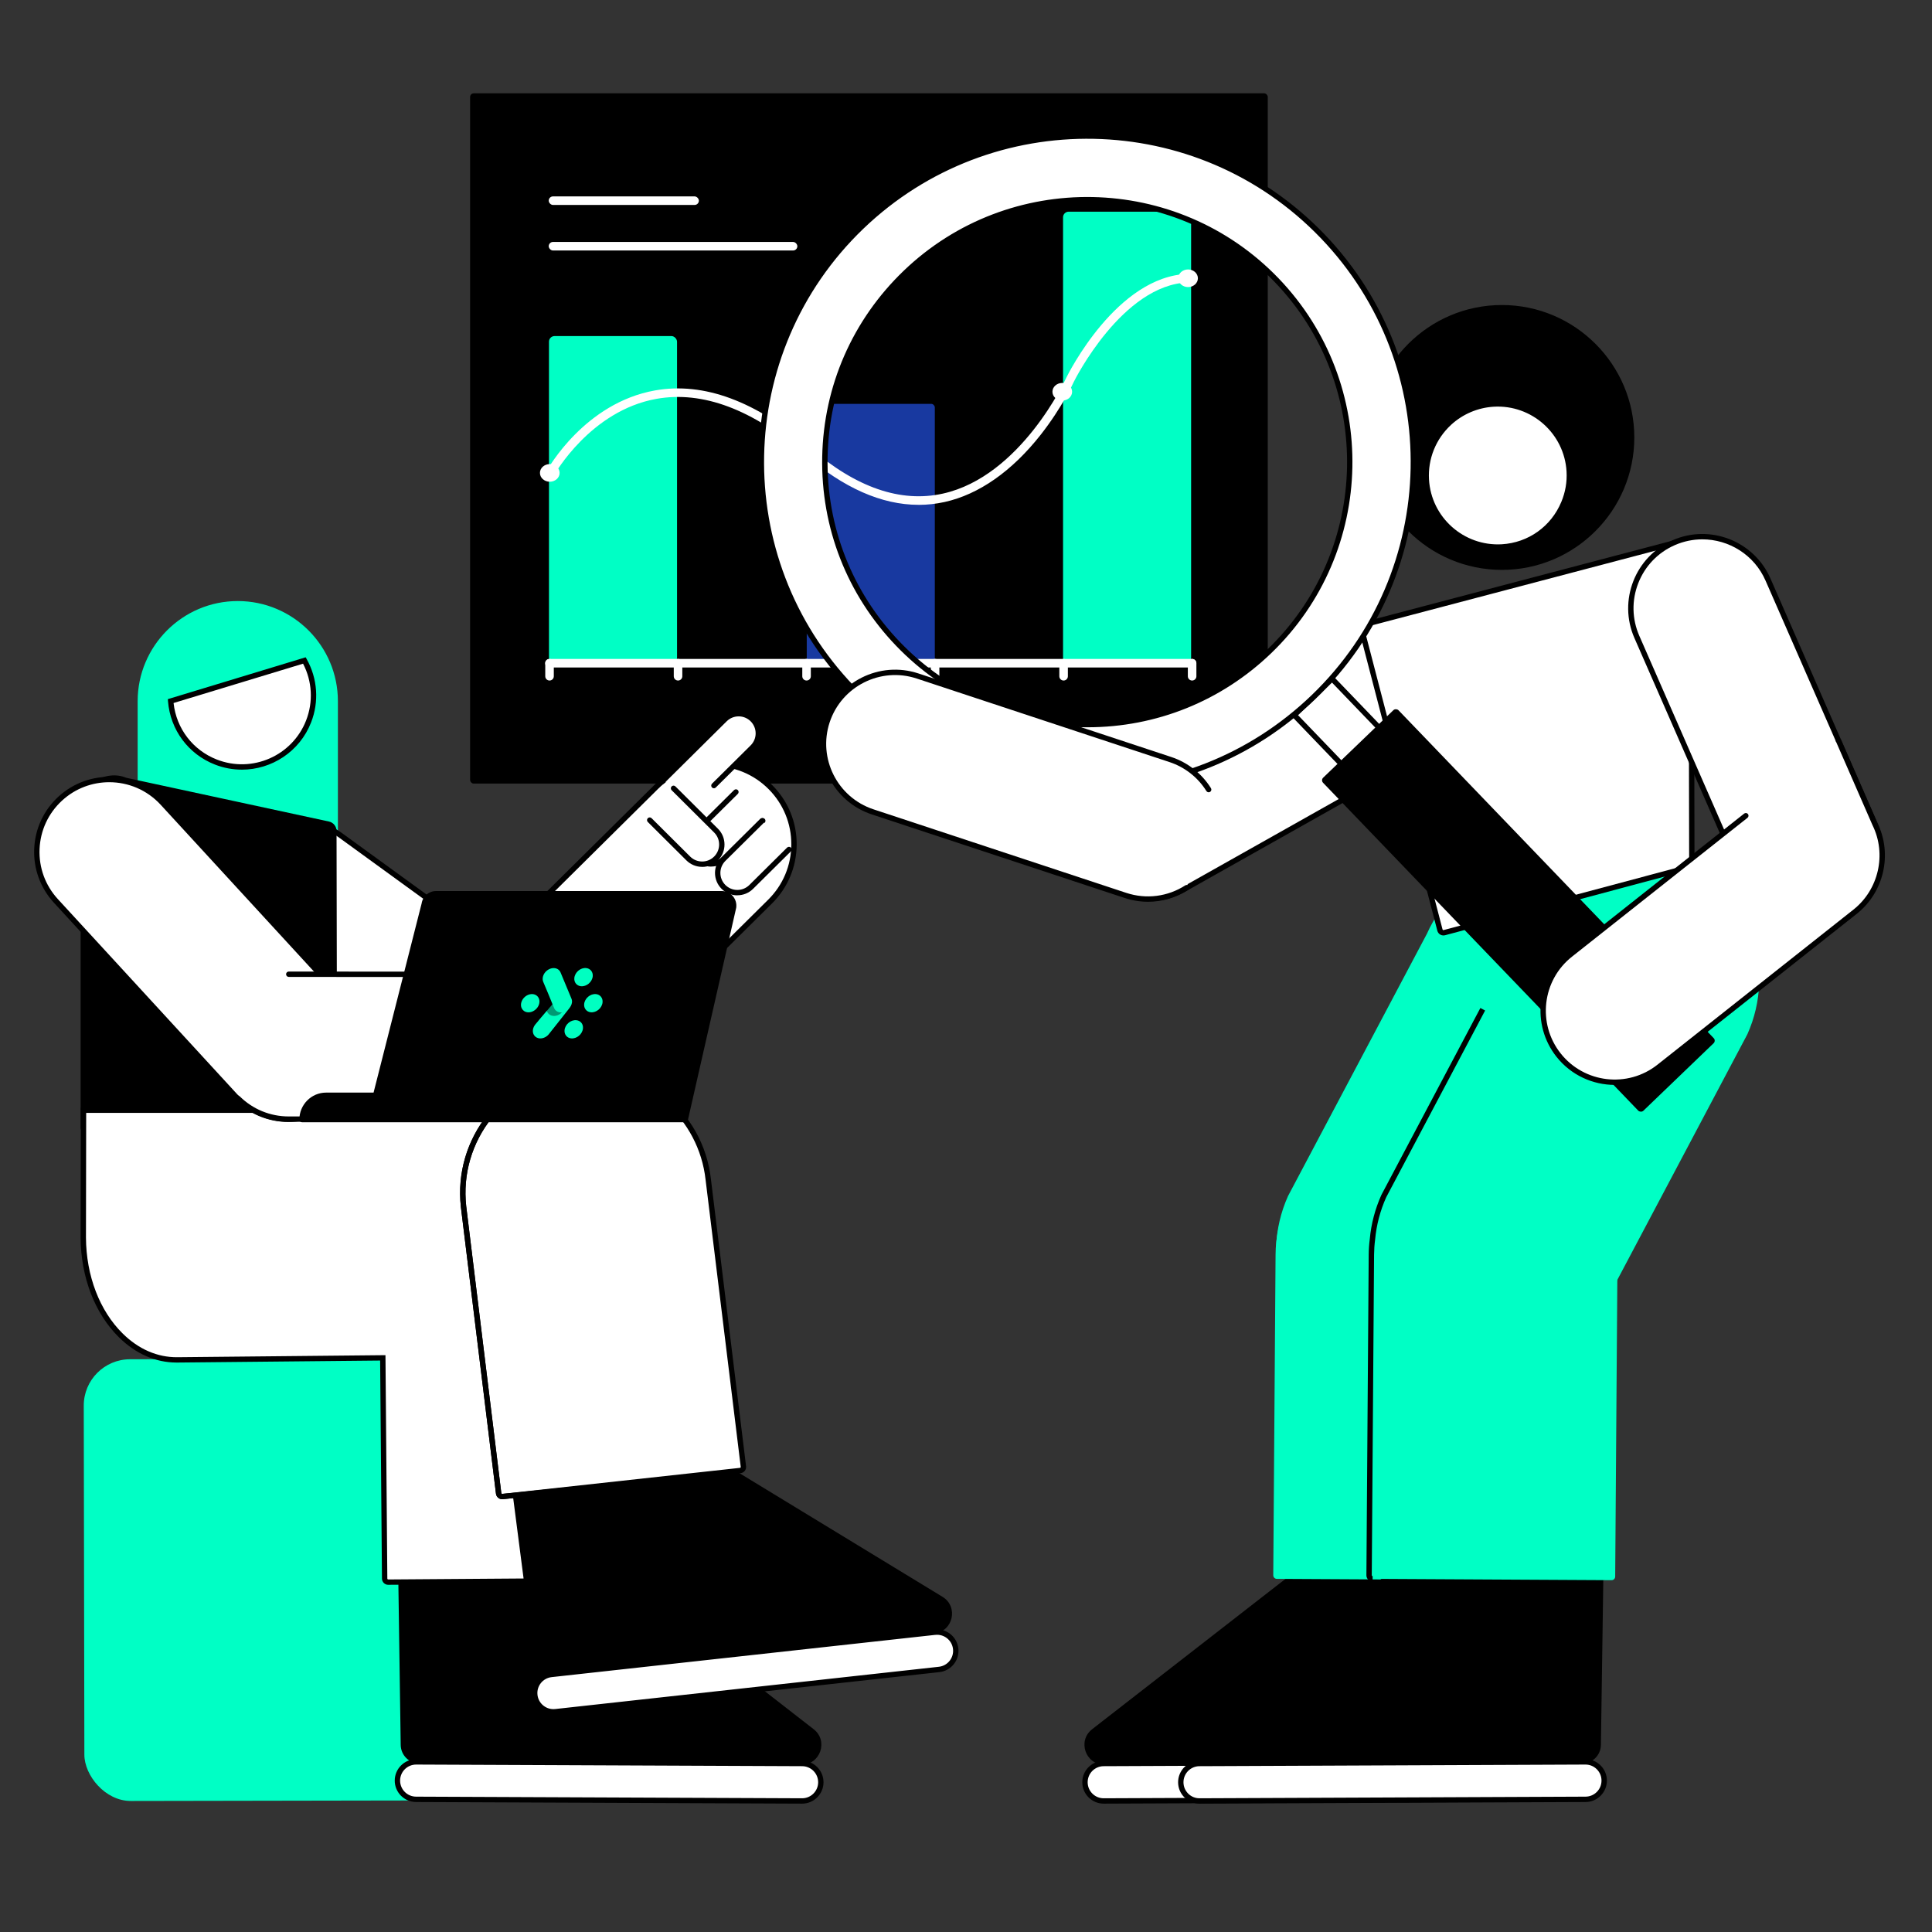 <?xml version="1.0" encoding="UTF-8"?><svg id="Layer_1" xmlns="http://www.w3.org/2000/svg" viewBox="0 0 1080 1080"><rect x="0" y="0" width="1080" height="1080" fill="#333333" stroke="none"/><defs><style>.cls-1{fill:#fff;}.cls-2{fill:#00ffc5;}.cls-3{fill:#009974;}.cls-4{fill:#1839a0;}.cls-5{fill:none;}.cls-6{fill:#00ffc1;}</style></defs><g><rect x="262.8" y="52.17" width="445.88" height="385.86" rx="2" ry="2"/><g><rect class="cls-4" x="450.98" y="225.75" width="71.59" height="144.99" rx="2" ry="2"/><rect class="cls-2" x="306.88" y="187.86" width="71.59" height="182.88" rx="3.15" ry="3.15"/><rect class="cls-2" x="594.25" y="118.33" width="71.59" height="252.41" rx="3.15" ry="3.15"/><rect class="cls-1" x="306.74" y="135.25" width="138.98" height="4.78" rx="2.39" ry="2.39"/><rect class="cls-1" x="306.74" y="109.79" width="83.93" height="4.78" rx="2.39" ry="2.39"/><g><path class="cls-1" d="M666.36,373.13H307.15c-1.32,0-2.39-1.07-2.39-2.39s1.07-2.39,2.39-2.39h359.21c1.32,0,2.39,1.07,2.39,2.39s-1.07,2.39-2.39,2.39Z"/><path class="cls-1" d="M307.19,380.42c-1.32,0-2.39-1.07-2.39-2.39v-7.29c0-1.32,1.07-2.39,2.39-2.39s2.39,1.07,2.39,2.39v7.29c0,1.32-1.07,2.39-2.39,2.39Z"/><path class="cls-1" d="M379.03,380.42c-1.32,0-2.39-1.07-2.39-2.39v-7.29c0-1.32,1.07-2.39,2.39-2.39s2.39,1.07,2.39,2.39v7.29c0,1.32-1.07,2.39-2.39,2.39Z"/><path class="cls-1" d="M450.87,380.42c-1.32,0-2.39-1.07-2.39-2.39v-7.29c0-1.32,1.07-2.39,2.39-2.39s2.39,1.07,2.39,2.39v7.29c0,1.32-1.07,2.39-2.39,2.39Z"/><path class="cls-1" d="M522.72,380.42c-1.32,0-2.39-1.07-2.39-2.39v-7.29c0-1.32,1.07-2.39,2.39-2.39s2.39,1.07,2.39,2.39v7.29c0,1.32-1.07,2.39-2.39,2.39Z"/><path class="cls-1" d="M594.56,380.42c-1.32,0-2.39-1.07-2.39-2.39v-7.29c0-1.32,1.07-2.39,2.39-2.39s2.39,1.07,2.39,2.39v7.29c0,1.32-1.07,2.39-2.39,2.39Z"/><path class="cls-1" d="M666.4,380.42c-1.32,0-2.39-1.07-2.39-2.39v-7.29c0-1.32,1.07-2.39,2.39-2.39s2.39,1.07,2.39,2.39v7.29c0,1.32-1.07,2.39-2.39,2.39Z"/></g><g><path class="cls-1" d="M312.83,264.36c0,2.72-2.46,4.93-5.5,4.93s-5.5-2.21-5.5-4.93,2.46-4.93,5.5-4.93,5.5,2.21,5.5,4.93Z"/><ellipse class="cls-1" cx="451.42" cy="252.25" rx="5.5" ry="4.93"/><ellipse class="cls-1" cx="593.82" cy="218.99" rx="5.5" ry="4.93"/><path class="cls-1" d="M669.63,155.55c0,2.72-2.46,4.93-5.5,4.93s-5.5-2.21-5.5-4.93,2.46-4.93,5.5-4.93,5.5,2.21,5.5,4.93Z"/></g><path class="cls-1" d="M513.49,282.2c-20.63,0-41.97-9.43-63.63-28.15-29.19-25.23-57.08-35.69-82.89-31.09-36.88,6.58-56.95,42.17-57.15,42.53-.64,1.15-2.09,1.57-3.25,.94-1.16-.64-1.57-2.09-.93-3.25,.85-1.55,21.39-37.95,60.49-44.92,27.29-4.87,56.51,5.96,86.85,32.18,25.59,22.12,50.49,30.7,74.02,25.5,43.74-9.65,68.72-64.07,68.97-64.61,1.17-2.4,28.41-57.06,68.16-58.22,1.32-.04,2.42,1,2.46,2.32,.04,1.32-1,2.42-2.32,2.46-36.86,1.08-63.71,54.93-63.97,55.48-.23,.51-6.52,14.35-18.53,29.64-16.01,20.37-34.58,33.38-53.71,37.61-4.81,1.06-9.67,1.6-14.57,1.6Z"/></g></g><g><g><circle cx="839.56" cy="244.53" r="72.53"/><path d="M839.56,318.57c-40.82,0-74.03-33.21-74.03-74.03s33.21-74.03,74.03-74.03,74.03,33.21,74.03,74.03-33.21,74.03-74.03,74.03Zm0-145.07c-39.17,0-71.03,31.87-71.03,71.03s31.87,71.03,71.03,71.03,71.03-31.87,71.03-71.03-31.87-71.03-71.03-71.03Z"/></g><g><g><rect class="cls-1" x="606.51" y="985.36" width="236.69" height="20.94" rx="10.47" ry="10.47" transform="translate(1453.91 1988.58) rotate(179.76)"/><path d="M616.98,1008.25c-3.18,0-6.17-1.23-8.43-3.47-2.27-2.25-3.53-5.25-3.54-8.45-.03-6.6,5.32-11.99,11.92-12.02l215.75-.91h.05c6.58,0,11.94,5.34,11.97,11.92,.01,3.2-1.22,6.21-3.47,8.48-2.25,2.27-5.25,3.53-8.45,3.54l-215.75,.91h-.05Zm215.75-21.85h-.04l-215.75,.91c-4.95,.02-8.95,4.06-8.93,9.01,.01,2.4,.95,4.64,2.65,6.33,1.69,1.68,3.93,2.6,6.31,2.6h.04l215.75-.91c4.95-.02,8.95-4.06,8.93-9.01-.02-4.93-4.04-8.93-8.97-8.93Zm-215.79-.59h0Z"/></g><path d="M617.33,986.45l213.57-.64c5.72-.02,10.37-4.62,10.46-10.34l1.35-93.27-58.87-50.33-173.34,134.78c-8.33,6.48-3.73,19.83,6.82,19.8Z"/></g><path class="cls-2" d="M713.75,882.6l133.57,.73c1.1,0,2-.88,2.01-1.99l1.29-179.28c.21-37.99-30.42-68.95-68.41-69.16h0c-37.99-.21-68.95,30.42-69.16,68.41l-1.29,179.27c0,1.11,.88,2.01,1.99,2.01Z"/><path class="cls-2" d="M753.21,762.84h0c34.64,15.49,75.93-1.45,92.29-37.87l77.74-146.83c16.32-36.49,1.44-78.64-33.24-94.15h0c-34.68-15.51-76.02,1.5-92.34,37.99l-77.64,146.6c-16.4,36.51-1.53,78.74,33.19,94.27Z"/><g><g><g><rect class="cls-1" x="660.08" y="985.36" width="236.69" height="20.94" rx="10.47" ry="10.47" transform="translate(1561.04 1988.35) rotate(179.76)"/><path d="M670.54,1008.25c-3.18,0-6.17-1.23-8.43-3.47-2.27-2.25-3.53-5.25-3.54-8.45-.03-6.6,5.32-11.99,11.92-12.02l215.75-.91h.05c3.18,0,6.17,1.23,8.43,3.47,2.27,2.25,3.53,5.25,3.54,8.45,.01,3.2-1.22,6.21-3.47,8.48-2.25,2.27-5.25,3.53-8.45,3.54l-215.75,.91h-.05Zm215.75-21.85h-.04l-215.75,.91c-4.95,.02-8.95,4.06-8.93,9.01,.01,2.4,.95,4.64,2.65,6.33,1.69,1.68,3.93,2.6,6.31,2.6h.04l215.75-.91c4.95-.02,8.95-4.06,8.93-9.01-.01-2.4-.95-4.64-2.65-6.33-1.69-1.68-3.93-2.6-6.31-2.6Zm-215.79-.59h0Z"/></g><path d="M670.89,986.45l213.57-.64c5.72-.02,10.37-4.62,10.46-10.34l1.35-93.27-58.87-50.33-173.34,134.78c-8.33,6.48-3.73,19.83,6.82,19.8Z"/></g><path class="cls-2" d="M767.32,882.6l133.57,.73c1.1,0,2-.88,2.01-1.99l1.29-179.28c.21-37.99-30.42-68.95-68.41-69.16h0c-37.99-.21-68.95,30.42-69.16,68.41l-1.29,179.27c0,1.11,.88,2.01,1.99,2.01Z"/><path class="cls-2" d="M806.77,762.84h0c34.64,15.49,75.93-1.45,92.29-37.87l77.74-146.83c16.32-36.49,1.44-78.64-33.24-94.15h0c-34.68-15.51-76.02,1.5-92.34,37.99l-77.64,146.6c-16.4,36.51-1.53,78.74,33.19,94.27Z"/></g><circle class="cls-2" cx="878.72" cy="534.01" r="72.64"/><g><rect class="cls-1" x="667.1" y="311.29" width="80" height="228.89" rx="40" ry="40" transform="translate(731.08 -399.29) rotate(60.61)"/><path d="M642.3,503.78c-3.75,0-7.52-.51-11.23-1.55-10.68-2.98-19.55-9.95-24.99-19.6-5.44-9.66-6.79-20.86-3.81-31.53,2.98-10.68,9.95-19.55,19.6-24.99l129.73-73.06c9.66-5.44,20.86-6.79,31.53-3.81,10.68,2.98,19.55,9.95,24.99,19.6h0c5.44,9.66,6.79,20.86,3.81,31.53-2.98,10.68-9.95,19.55-19.6,24.99l-129.73,73.06c-6.3,3.55-13.26,5.36-20.3,5.36Zm129.61-153.1c-6.53,0-12.99,1.68-18.83,4.97l-129.73,73.06c-8.96,5.05-15.42,13.28-18.19,23.18-2.77,9.9-1.51,20.29,3.53,29.25,5.05,8.96,13.28,15.42,23.18,18.19,9.9,2.77,20.29,1.51,29.25-3.53l129.73-73.06c8.96-5.05,15.42-13.28,18.19-23.18s1.51-20.29-3.53-29.25h0c-5.05-8.96-13.28-15.42-23.18-18.19-3.44-.96-6.94-1.44-10.42-1.44Z"/></g><g><path class="cls-1" d="M804.95,519.94l-43.82-168.31c-.28-1.07,.36-2.16,1.43-2.44l180.34-47.51c1.27-.33,2.51,.62,2.51,1.93l.35,179.26c0,.91-.61,1.7-1.48,1.94l-136.87,36.56c-1.07,.29-2.17-.35-2.45-1.43Z"/><path d="M806.88,522.93c-.61,0-1.21-.16-1.76-.48-.81-.47-1.39-1.23-1.63-2.14h0l-43.82-168.31c-.48-1.86,.63-3.77,2.49-4.27l180.34-47.51c1.06-.28,2.16-.06,3.02,.61,.87,.67,1.36,1.68,1.37,2.77l.35,179.26c0,1.58-1.06,2.98-2.6,3.39l-136.87,36.56c-.3,.08-.61,.12-.91,.12Zm-.48-3.38c.05,.18,.17,.27,.23,.31,.07,.04,.21,.1,.38,.05l136.87-36.56c.22-.06,.37-.26,.37-.48l-.35-179.26c0-.21-.12-.34-.2-.4-.07-.06-.23-.14-.43-.09l-180.34,47.51c-.27,.07-.43,.34-.36,.61l43.82,168.31Z"/></g><g><rect class="cls-1" x="941.51" y="293.75" width="80" height="228.89" rx="40" ry="40" transform="translate(2044.34 388.6) rotate(156.36)"/><path d="M1011.37,517.92c-5.11,0-10.23-.96-15.13-2.87-10.32-4.04-18.46-11.85-22.9-22.01l-59.7-136.4c-9.18-20.96,.42-45.48,21.38-54.66,20.96-9.17,45.48,.42,54.66,21.38l59.7,136.4c4.44,10.16,4.67,21.43,.63,31.76-4.04,10.32-11.85,18.46-22.01,22.9l-.6-1.37,.6,1.37c-5.33,2.33-10.98,3.5-16.63,3.5Zm-59.76-216.42c-5.15,0-10.37,1.04-15.38,3.23-9.42,4.12-16.67,11.67-20.42,21.25s-3.54,20.04,.58,29.46l59.7,136.4c4.12,9.42,11.67,16.67,21.25,20.42s20.04,3.54,29.46-.59h0c9.42-4.12,16.67-11.67,20.42-21.25s3.54-20.04-.58-29.46l-59.7-136.4c-6.32-14.44-20.49-23.06-35.32-23.06Z"/></g><g><path class="cls-1" d="M810.09,236.44c6.57-6.09,15.2-10.02,24.84-10.58,22.06-1.29,40.99,15.55,42.28,37.6,.37,6.25-.77,12.23-3.02,17.65-5.69,13.7-18.78,23.7-34.59,24.63-22.06,1.29-40.99-15.55-42.28-37.6-.73-12.42,4.3-23.85,12.76-31.7Z"/><path d="M837.24,307.31c-21.79,0-40.12-17.06-41.41-39.09-.73-12.43,4.1-24.41,13.24-32.89h0c7.04-6.52,16.19-10.42,25.77-10.98,22.85-1.33,42.53,16.17,43.86,39.01,.37,6.27-.69,12.43-3.13,18.31-6.16,14.83-19.91,24.62-35.88,25.55-.82,.05-1.64,.07-2.45,.07Zm-26.13-69.77c-8.48,7.86-12.96,18.98-12.29,30.51,1.24,21.2,19.49,37.41,40.69,36.2,14.81-.87,27.57-9.95,33.29-23.71,2.27-5.46,3.25-11.17,2.91-16.99-1.24-21.2-19.49-37.43-40.69-36.2-8.89,.52-17.38,4.14-23.91,10.18h0Z"/></g><g><g><rect class="cls-1" x="809.63" y="353.25" width="29.31" height="260.4" transform="translate(1753.57 260.72) rotate(136.13)"/><path d="M903.96,588.97c-.39,0-.79-.15-1.08-.46l-180.46-187.72c-.57-.6-.56-1.55,.04-2.12l21.13-20.31c.29-.28,.66-.43,1.07-.42,.4,0,.78,.17,1.05,.46l180.46,187.72c.28,.29,.43,.67,.42,1.07,0,.4-.17,.78-.46,1.05l-21.13,20.31c-.29,.28-.67,.42-1.04,.42Zm-178.34-189.18l178.39,185.56,18.97-18.23-178.39-185.56-18.97,18.23Z"/></g><g><path class="cls-1" d="M476.4,384.66c69.78,72.59,185.2,74.87,257.79,5.08,72.59-69.78,74.87-185.2,5.08-257.79-69.78-72.59-185.2-74.87-257.79-5.08-72.59,69.78-74.87,185.2-5.08,257.79Zm29.74-232.15c58.43-56.17,151.32-54.34,207.49,4.09,56.17,58.43,54.34,151.32-4.09,207.49-58.43,56.17-151.32,54.34-207.49-4.09-56.17-58.43-54.34-151.32,4.09-207.49Z"/><path d="M607.94,442.13c-1.24,0-2.48-.01-3.72-.04-49.09-.97-94.87-21-128.9-56.39-70.25-73.07-67.95-189.67,5.12-259.91,73.07-70.25,189.67-67.95,259.92,5.12,70.25,73.07,67.95,189.67-5.12,259.92-34.5,33.17-79.58,51.3-127.3,51.3Zm-130.45-58.51c33.47,34.82,78.5,54.52,126.79,55.47,48.32,.95,94.06-16.96,128.88-50.43,71.88-69.1,74.14-183.79,5.04-255.67-69.1-71.88-183.79-74.14-255.67-5.04-71.87,69.1-74.13,183.79-5.04,255.67h0Zm130.43,22.93c-1,0-2,0-3-.03-39.59-.78-76.51-16.93-103.95-45.48-27.44-28.55-42.13-66.07-41.35-105.66,.78-39.59,16.93-76.51,45.48-103.95l1.04,1.08-1.04-1.08c58.93-56.65,152.96-54.8,209.61,4.13,56.65,58.93,54.8,152.96-4.13,209.61-27.82,26.75-64.18,41.38-102.66,41.38Zm-.1-293.43c-36.23,0-72.51,13.44-100.63,40.47-27.97,26.89-43.79,63.06-44.56,101.85-.76,38.79,13.62,75.55,40.51,103.52,26.89,27.97,63.06,43.79,101.85,44.56,38.78,.75,75.56-13.62,103.52-40.51,57.74-55.5,59.55-147.63,4.05-205.37-28.47-29.62-66.58-44.52-104.74-44.52Z"/></g><rect x="819.54" y="379.8" width="58.49" height="258.27" rx="2" ry="2" transform="translate(-115.82 730.28) rotate(-43.87)"/></g><g><path class="cls-1" d="M675.65,441.39c-4.77-7.65-12.15-13.74-21.38-16.8l-141.37-46.72c-20.98-6.93-43.6,4.45-50.53,25.43h0c-6.93,20.98,4.45,43.6,25.43,50.53l141.37,46.72c11.96,3.95,24.45,1.95,34.27-4.39"/><path d="M641.76,504.09c-4.38,0-8.78-.7-13.06-2.11l-141.37-46.72c-21.73-7.18-33.56-30.7-26.38-52.43,7.18-21.73,30.7-33.56,52.43-26.38l141.37,46.72c9.19,3.04,17.07,9.23,22.18,17.43,.44,.7,.22,1.63-.48,2.07-.7,.44-1.63,.22-2.07-.48-4.74-7.61-12.05-13.35-20.58-16.17l-141.37-46.72c-20.16-6.66-41.97,4.32-48.64,24.47-6.66,20.16,4.32,41.98,24.47,48.64l141.37,46.72c11.12,3.67,23.14,2.13,32.99-4.22,.7-.45,1.62-.25,2.07,.45,.45,.7,.25,1.62-.45,2.07-6.82,4.4-14.61,6.66-22.49,6.66Z"/></g><g><path class="cls-1" d="M975.93,455.97l-98.13,77.64c-17.32,13.71-20.26,38.86-6.55,56.19h0c13.71,17.32,38.86,20.26,56.19,6.55l109.57-86.7c15.04-11.9,19.23-32.42,11.11-48.96l-20.45-46.78"/><path d="M902.67,606.47c-12.26,0-24.41-5.39-32.59-15.73-14.2-17.95-11.15-44.1,6.79-58.3l98.13-77.64c.65-.51,1.59-.4,2.11,.25,.51,.65,.4,1.59-.25,2.11l-98.13,77.64c-16.65,13.17-19.48,37.43-6.3,54.08,13.17,16.65,37.43,19.48,54.08,6.3l109.57-86.7c14.12-11.17,18.62-30.99,10.7-47.12l-20.47-46.84c-.33-.76,.01-1.64,.77-1.97,.76-.33,1.64,.01,1.98,.77l20.45,46.78c8.51,17.33,3.66,38.69-11.56,50.73l-109.57,86.7c-7.61,6.02-16.69,8.94-25.71,8.94Z"/></g></g><g><g><path class="cls-2" d="M132.92,337.49h0c30.06,0,54.47,24.41,54.47,54.47v108.64H78.45v-108.64c0-30.06,24.41-54.47,54.47-54.47Z"/><path class="cls-2" d="M188.89,502.1H76.95v-110.14c0-30.86,25.11-55.97,55.97-55.97s55.97,25.11,55.97,55.97v110.14Zm-108.94-3h105.94v-107.14c0-29.21-23.76-52.97-52.97-52.97s-52.97,23.76-52.97,52.97v107.14Z"/></g><g><rect class="cls-1" x="186.85" y="428.42" width="80" height="228.99" rx="40" ry="40" transform="translate(-345.73 407.37) rotate(-54.01)"/><path d="M287.03,628.2c-8.69,0-17.13-2.73-24.3-7.93l-120.54-87.56c-8.97-6.51-14.86-16.13-16.6-27.08-1.74-10.95,.9-21.92,7.41-30.89,13.45-18.51,39.45-22.63,57.97-9.19l120.54,87.56c18.51,13.45,22.63,39.45,9.19,57.97h0c-6.51,8.97-16.13,14.86-27.08,16.6-2.2,.35-4.4,.52-6.58,.52Zm-120.37-167.58c-2.03,0-4.07,.16-6.11,.48-10.16,1.61-19.08,7.08-25.12,15.4-6.04,8.32-8.49,18.5-6.88,28.65,1.61,10.16,7.08,19.08,15.4,25.12l120.54,87.56c8.32,6.04,18.5,8.49,28.65,6.88,10.16-1.61,19.08-7.08,25.12-15.4,12.48-17.18,8.65-41.3-8.52-53.78l-120.54-87.56c-6.65-4.83-14.48-7.36-22.55-7.36Z"/></g><g><g><rect class="cls-1" x="297.51" y="403.4" width="90.33" height="248.09" rx="45.16" ry="45.16" transform="translate(209.28 1142.12) rotate(-134.74)"/><path d="M286.65,629.63h-.21c-12.46-.06-24.16-4.96-32.94-13.82-8.77-8.85-13.58-20.59-13.52-33.06,.06-12.46,4.96-24.16,13.81-32.94l112.05-111.05c18.27-18.11,47.88-17.98,65.99,.29h0c8.77,8.85,13.58,20.59,13.52,33.06-.06,12.46-4.96,24.16-13.81,32.94l-112.05,111.05c-8.8,8.72-20.46,13.52-32.84,13.52Zm112.04-201.36c-11.12,0-22.24,4.21-30.74,12.63l-112.05,111.05c-8.28,8.21-12.88,19.15-12.93,30.82-.05,11.66,4.44,22.65,12.65,30.93,8.21,8.28,19.15,12.88,30.82,12.93h.2c11.59,0,22.5-4.49,30.73-12.65l112.05-111.05c8.28-8.21,12.88-19.15,12.93-30.82,.05-11.66-4.44-22.65-12.65-30.93h0c-8.52-8.6-19.77-12.91-31.01-12.91Z"/></g><g><path class="cls-1" d="M370.08,436.92l35.1-34.79c4.31-4.28,11.28-4.25,15.56,.07h0c4.28,4.31,4.25,11.28-.07,15.56l-21.59,21.4"/><path d="M399.08,440.65c-.39,0-.77-.15-1.07-.44-.58-.59-.58-1.54,0-2.12l21.59-21.4c1.8-1.79,2.8-4.17,2.81-6.7s-.97-4.93-2.75-6.73c-1.79-1.8-4.17-2.8-6.7-2.81h-.04c-2.52,0-4.89,.98-6.69,2.75l-35.1,34.79c-.59,.58-1.54,.58-2.12,0-.58-.59-.58-1.54,0-2.12l35.1-34.79c2.37-2.35,5.51-3.64,8.85-3.62,3.34,.01,6.47,1.33,8.82,3.7,2.35,2.37,3.64,5.52,3.62,8.85-.02,3.34-1.33,6.47-3.7,8.82l-21.59,21.4c-.29,.29-.67,.43-1.06,.43Z"/></g><g><path class="cls-1" d="M426.4,458.83l-21.11,20.92c-4.31,4.28-11.28,4.25-15.56-.07h0c-4.28-4.31-4.25-11.28,.07-15.56l21.59-21.4"/><path d="M397.55,484.44h-.06c-3.34-.01-6.47-1.33-8.82-3.7-4.85-4.9-4.82-12.83,.08-17.68l21.59-21.4c.59-.58,1.54-.58,2.12,0,.58,.59,.58,1.54,0,2.12l-21.59,21.4c-3.72,3.69-3.75,9.71-.06,13.43,3.69,3.72,9.71,3.75,13.43,.06l21.11-20.92c.59-.58,1.54-.58,2.12,0,.58,.59,.58,1.54,0,2.12l-21.11,20.92c-2.36,2.34-5.48,3.62-8.8,3.62Z"/></g><g><path class="cls-1" d="M441.04,474.88l-21.11,20.92c-4.31,4.28-11.28,4.25-15.56-.07h0c-4.28-4.31-4.25-11.28,.07-15.56l21.59-21.4"/><path d="M412.19,500.5h-.06c-3.34-.01-6.47-1.33-8.82-3.7-4.85-4.9-4.82-12.83,.08-17.68l21.59-21.4c.59-.58,1.54-.58,2.12,0,.58,.59,.58,1.54,0,2.12l-21.59,21.4c-3.72,3.69-3.75,9.71-.06,13.43,1.79,1.8,4.17,2.8,6.7,2.81h.04c2.52,0,4.89-.98,6.69-2.75l21.11-20.92c.59-.58,1.54-.58,2.12,0,.58,.59,.58,1.54,0,2.12l-21.11,20.92c-2.36,2.34-5.48,3.62-8.8,3.62Z"/></g><g><path class="cls-1" d="M376.51,440.66l23.75,23.63c4.31,4.28,4.32,11.25,.04,15.56h0c-4.28,4.31-11.25,4.32-15.56,.04l-21.55-21.44"/><path d="M392.5,484.58c-3.33,0-6.46-1.29-8.82-3.64l-21.55-21.44c-.59-.58-.59-1.53,0-2.12,.58-.59,1.53-.59,2.12,0l21.55,21.44c1.8,1.79,4.15,2.75,6.72,2.77,2.54,0,4.92-1,6.71-2.8s2.77-4.19,2.77-6.72c0-2.54-1-4.92-2.8-6.71l-23.75-23.63c-.59-.58-.59-1.53,0-2.12,.58-.59,1.53-.59,2.12,0l23.75,23.63c2.37,2.35,3.67,5.49,3.68,8.83s-1.28,6.48-3.64,8.85c-2.35,2.37-5.49,3.68-8.83,3.68h-.03Z"/></g></g><g><path d="M186.94,634.97l-.33-170.51c0-1.81-1.27-3.37-3.03-3.75l-113.49-24.49c-9.7-4.26-23.36,2.75-23.52,13.34v181.03l140.37,4.37Z"/><path d="M186.94,636.47s-.03,0-.05,0l-140.37-4.37c-.81-.03-1.45-.69-1.45-1.5v-181.03c.08-5.06,2.9-9.72,7.74-12.83,5.51-3.54,12.29-4.28,17.75-1.95l113.35,24.46c2.44,.53,4.21,2.72,4.22,5.21l.33,170.51c0,.41-.16,.8-.46,1.08-.28,.27-.66,.42-1.04,.42Zm-138.87-7.33l137.37,4.28-.32-168.96c0-1.09-.78-2.06-1.85-2.29l-113.49-24.49c-.1-.02-.19-.05-.29-.09-4.5-1.98-10.41-1.32-15.06,1.66-3.98,2.55-6.3,6.32-6.36,10.33v179.55Z"/></g><rect class="cls-2" x="46.98" y="759.66" width="253.18" height="246.92" rx="25.89" ry="25.89" transform="translate(-1.53 .3) rotate(-.1)"/><g><g><rect class="cls-1" x="222.16" y="985.36" width="236.69" height="20.94" rx="10.47" ry="10.47" transform="translate(4.22 -1.43) rotate(.24)"/><path d="M448.38,1008.25h-.05l-215.75-.91c-6.6-.03-11.95-5.42-11.92-12.02,.03-6.58,5.39-11.92,11.97-11.92h.05l215.75,.91c3.2,.01,6.2,1.27,8.45,3.54,2.25,2.27,3.48,5.28,3.47,8.48-.03,6.58-5.39,11.92-11.97,11.92Zm-215.75-21.85c-4.93,0-8.95,4-8.97,8.93-.02,4.95,3.99,8.99,8.93,9.01l215.75,.91h.04c4.93,0,8.95-4,8.97-8.93,.02-4.95-3.99-8.99-8.93-9.01l-215.75-.91h-.04Z"/></g><path d="M448.03,986.45l-213.57-.64c-5.72-.02-10.37-4.62-10.46-10.34l-1.35-93.27,58.87-50.33,173.34,134.78c8.33,6.48,3.73,19.83-6.82,19.8Z"/></g><g><path class="cls-1" d="M356.12,688.92c-.23-38-29.53-68.6-58.31-68.35l-251.12,.02-.13,71.22c.23,38,23.74,68.61,52.52,68.36l114.91-1.14,1.03,123.4c0,1.1,.91,1.99,2.01,1.98l133.63-.96c1.11,0,2-.91,1.99-2.02l-1.38-165.69c3.13-8.26,4.9-17.33,4.85-26.83h0Z"/><path d="M217.02,885.92c-1.92,0-3.48-1.55-3.5-3.47l-1.02-121.9-113.41,1.12c-.12,0-.25,0-.37,0-11.73,0-22.85-4.86-32.21-14.08-13.5-13.3-21.32-33.63-21.45-55.77l.13-72.73,252.61-.02c13.17-.07,26.54,5.87,37.69,16.85,13.94,13.73,22,33.05,22.12,52.98h0c.06,9.28-1.57,18.4-4.84,27.11l1.38,165.41c0,.94-.35,1.82-1.01,2.49s-1.53,1.04-2.47,1.04l-133.63,.96h-.02Zm-1.54-128.39l1.04,124.9c0,.27,.23,.5,.5,.5h0l133.63-.96c.18,0,.3-.09,.35-.15,.05-.05,.15-.17,.14-.35l-1.38-165.97,.1-.26c3.2-8.45,4.8-17.29,4.75-26.29h0c-.11-19.14-7.85-37.68-21.23-50.86-10.57-10.42-23.22-16.11-35.57-15.99l-249.63,.02-.12,69.72c.13,21.34,7.62,40.89,20.56,53.64,8.87,8.74,19.38,13.3,30.44,13.21l116.41-1.15Z"/></g><g><g><rect class="cls-1" x="298.25" y="924.15" width="236.69" height="20.94" rx="10.47" ry="10.47" transform="translate(-99.83 51.23) rotate(-6.29)"/><path d="M309.34,958.41c-2.71,0-5.32-.91-7.46-2.63-2.49-2-4.06-4.85-4.41-8.03-.72-6.56,4.03-12.49,10.59-13.21l214.45-23.62h0c6.56-.72,12.49,4.03,13.21,10.59,.35,3.18-.56,6.3-2.56,8.8-2,2.49-4.85,4.06-8.03,4.41l-214.45,23.62c-.45,.05-.89,.07-1.33,.07Zm213.49-44.51l-214.45,23.62c-4.92,.54-8.48,4.98-7.93,9.9,.26,2.38,1.44,4.52,3.31,6.02,1.87,1.5,4.21,2.18,6.59,1.92l214.45-23.62c2.38-.26,4.52-1.44,6.02-3.31,1.5-1.87,2.18-4.21,1.92-6.59-.54-4.92-4.98-8.48-9.9-7.93h0Z"/></g><path d="M522.35,913.08l-212.26,23.65c-5.69,.63-10.83-3.41-11.56-9.08l-11.95-92.51,52.76-56.7,187.54,114.2c9.01,5.49,5.96,19.28-4.53,20.45Z"/></g><g><path class="cls-1" d="M413.78,822.04l-132.84,14.54c-1.09,.12-2.07-.66-2.2-1.75l-19.63-160.41c-4.13-37.78,23.14-71.76,60.92-75.89h0c37.78-4.13,71.76,23.14,75.89,60.92l19.63,160.36c.14,1.11-.66,2.11-1.77,2.23Z"/><path d="M280.73,838.08c-1.74,0-3.26-1.31-3.48-3.07l-19.63-160.41c-4.22-38.56,23.7-73.35,62.25-77.57,38.54-4.22,73.33,23.71,77.55,62.25l19.63,160.34c.11,.94-.14,1.86-.73,2.6s-1.42,1.2-2.36,1.31h0l-132.84,14.54c-.13,.01-.25,.02-.38,.02Zm46.84-238.47c-2.44,0-4.89,.13-7.37,.4-17.87,1.96-33.92,10.76-45.17,24.78-11.26,14.02-16.38,31.59-14.42,49.46l19.63,160.39c.03,.27,.27,.47,.55,.44l132.84-14.54c.18-.02,.29-.13,.34-.19,.05-.06,.13-.19,.1-.37l-19.63-160.36c-3.77-34.44-33.01-60.02-66.87-60.02Z"/></g><path d="M280.72,838.09c-1.73,0-3.25-1.31-3.47-3.08l-19.63-160.41c-2.05-18.69,3.3-37.04,15.06-51.69s28.51-23.84,47.19-25.88l.33,2.98c-17.87,1.96-33.92,10.76-45.17,24.78-11.26,14.02-16.38,31.59-14.42,49.46l19.63,160.39c.03,.27,.27,.47,.55,.44l130.37-13.26,.3,2.98-130.36,13.26c-.13,.01-.25,.02-.38,.02Z"/><g><rect class="cls-1" x="70.65" y="416.23" width="81" height="228.99" rx="40.5" ry="40.5" transform="translate(-329.81 215.16) rotate(-42.58)"/><path d="M161.23,627.19c-11.35,0-22.67-4.56-30.94-13.56L30.16,504.66c-7.59-8.26-11.51-18.98-11.04-30.19s5.28-21.56,13.54-29.15c17.05-15.67,43.67-14.55,59.34,2.51l100.14,108.96c15.67,17.05,14.55,43.67-2.51,59.34h0c-8.05,7.4-18.24,11.06-28.4,11.06ZM61.07,437.26c-9.44,0-18.89,3.39-26.37,10.27-7.67,7.05-12.14,16.66-12.58,27.07-.44,10.41,3.2,20.36,10.25,28.03l100.14,108.96c7.05,7.67,16.66,12.14,27.07,12.58,10.42,.44,20.36-3.2,28.03-10.25,15.83-14.55,16.88-39.27,2.33-55.11l-100.14-108.96c-7.68-8.35-18.19-12.59-28.73-12.59Z"/></g><g><path class="cls-1" d="M161.43,544.6l147.99,.11c22.37,.02,40.49,18.16,40.47,40.53h0c-.02,22.37-18.16,40.49-40.53,40.47l-147.99-.11c-11.09,0-21.14-4.47-28.45-11.7"/><path d="M309.39,627.21h-.03l-147.99-.11c-11.12,0-21.6-4.32-29.5-12.14-.59-.58-.59-1.53-.01-2.12,.58-.59,1.53-.59,2.12-.01,7.34,7.26,17.07,11.26,27.39,11.27l147.99,.11h.03c10.41,0,20.19-4.05,27.55-11.4,7.37-7.36,11.44-17.15,11.44-27.57,.02-21.5-17.47-39.01-38.97-39.03l-147.99-.11c-.83,0-1.5-.67-1.5-1.5s.67-1.5,1.5-1.5h0l147.99,.11c23.16,.02,41.99,18.87,41.97,42.03,0,11.22-4.39,21.76-12.32,29.69-7.93,7.92-18.47,12.28-29.67,12.28Z"/></g><path class="cls-5" d="M320.03,598.53h0"/><g><g><path class="cls-2" d="M149.8,351.47c-20.58-8.03-43.78,2.13-51.81,22.71-2.28,5.83-3.05,11.87-2.58,17.71l74.74-22.7c-4.37-7.81-11.37-14.22-20.36-17.73Z"/><path class="cls-2" d="M94.07,393.88l-.15-1.86c-.51-6.35,.39-12.53,2.67-18.38,8.32-21.32,32.44-31.89,53.75-23.56h0c8.94,3.49,16.44,10.02,21.12,18.39l.91,1.63-78.31,23.78Zm41.23-43.64c-15.4,0-29.98,9.31-35.91,24.5-1.89,4.85-2.76,9.95-2.58,15.18l71.09-21.59c-4.37-6.99-10.93-12.44-18.64-15.45-4.58-1.79-9.31-2.64-13.96-2.64Z"/></g><g><path class="cls-1" d="M95.41,391.9c1.19,14.79,10.54,28.34,25.29,34.09,20.58,8.03,43.77-2.13,51.81-22.71,4.53-11.59,3.27-24.01-2.36-34.08l-74.74,22.7Z"/><path d="M135.2,430.24c-5.01,0-10.1-.91-15.04-2.84-14.9-5.82-24.95-19.37-26.24-35.37l-.1-1.2,77.05-23.4,.59,1.05c6.08,10.88,6.97,23.77,2.44,35.36-6.39,16.37-22.1,26.41-38.71,26.41Zm-38.18-37.26c1.58,14.32,10.78,26.37,24.22,31.62,19.78,7.72,42.15-2.09,49.87-21.86,4.05-10.38,3.42-21.88-1.7-31.74l-72.39,21.99Z"/></g></g><g><g><path d="M237.17,505.31l-27.18,106.96h-27.72c-7.41,0-13.42,6.08-13.42,13.58h0s214.19,0,214.19,0l27.02-118.72c.52-3.99-2.55-7.53-6.53-7.53H243.68c-3.27,0-6.04,2.43-6.51,5.71Z"/><path d="M383.04,627.35H168.85c-.83,0-1.5-.67-1.5-1.5,0-8.32,6.69-15.08,14.92-15.08h26.56l26.87-105.76c.61-3.95,4.03-6.91,7.99-6.91h159.85c2.31,0,4.51,1,6.05,2.75,1.56,1.77,2.27,4.13,1.97,6.48,0,.05-.01,.09-.02,.14l-27.02,118.72c-.16,.68-.76,1.17-1.46,1.17Zm-212.6-3h211.41l26.73-117.48c.17-1.47-.28-2.94-1.25-4.05-.96-1.1-2.35-1.73-3.79-1.73H243.68c-2.51,0-4.67,1.9-5.03,4.42,0,.05-.02,.11-.03,.16l-27.18,106.96c-.17,.67-.77,1.13-1.45,1.13h-27.72c-6.07,0-11.1,4.63-11.83,10.58Zm66.73-119.04h0Z"/></g><g><path class="cls-6" d="M324.73,551.31c3.16,.32,6.34-2.38,6.62-5.6,.2-2.38-1.35-4.31-3.68-4.56-3.16-.32-6.34,2.38-6.62,5.6-.22,2.38,1.35,4.31,3.68,4.56Z"/><path class="cls-6" d="M296.83,555.72c-2.42,.22-4.72,2.18-5.39,4.56-.93,3.22,1.27,5.92,4.52,5.6,2.42-.25,4.72-2.18,5.39-4.56,.93-3.22-1.24-5.92-4.52-5.6Z"/><path class="cls-6" d="M336.84,560.27c.2-2.4-1.34-4.33-3.68-4.56-3.16-.32-6.34,2.38-6.62,5.6-.2,2.38,1.35,4.31,3.68,4.56,3.16,.32,6.34-2.35,6.62-5.6Z"/><path class="cls-6" d="M322.2,570.3c-3.16-.32-6.34,2.38-6.62,5.6-.2,2.4,1.35,4.31,3.68,4.56,3.16,.32,6.34-2.38,6.62-5.6,.23-2.4-1.34-4.33-3.68-4.56Z"/><path class="cls-3" d="M301,570.6l4.67-5.5,4.73-5.55,5.01,5.52c-3.46,4.31-8.91,6.56-13.71,5.65l-.69-.12Z"/><path class="cls-6" d="M319.75,560.3c.07-.79-.06-1.51-.34-2.15-2.04-4.83-4.06-9.66-6.04-14.51-.66-1.63-2.32-2.67-4.42-2.45-2.42,.25-4.72,2.18-5.39,4.56-.35,1.19-.25,2.28,.14,3.19,2.68,6.31,3.13,7.45,5.15,12.41,.25,.64,.5,1.29,.87,2.08,0,.02,.02,.02,.02,.05,.57,1.34,1.8,2.3,3.38,2.45,.34,.02,.66,.02,.99,0-1.29,1.34-3.1,2.15-4.92,1.96-1.6-.17-2.79-1.11-3.38-2.45l-.14-.32c-.29,.35-.6,.69-.89,1.04-1.33,1.56-2.76,3.24-5.34,6.27-.85,.97-1.45,2.18-1.57,3.47-.2,2.38,1.35,4.31,3.68,4.56,2.14,.22,4.29-.94,5.54-2.72,5.52-7.01,5.98-7.58,10.87-13.74,.87-1.09,1.64-2.28,1.78-3.67Z"/></g></g></g><path d="M767.31,884.1c-.94,0-1.81-.37-2.47-1.04s-1.02-1.55-1.01-2.48l1.29-179.27c.02-2.81,.22-5.75,.61-8.74,.76-8.44,2.95-16.73,6.48-24.61l55.33-104.48,2.65,1.4-55.28,104.39c-3.36,7.48-5.46,15.46-6.2,23.62-.38,2.92-.57,5.74-.59,8.43l-1.29,179.27c0,.18,.09,.3,.14,.35,.05,.05,.17,.15,.35,.15l-.02,3Z"/></svg>
